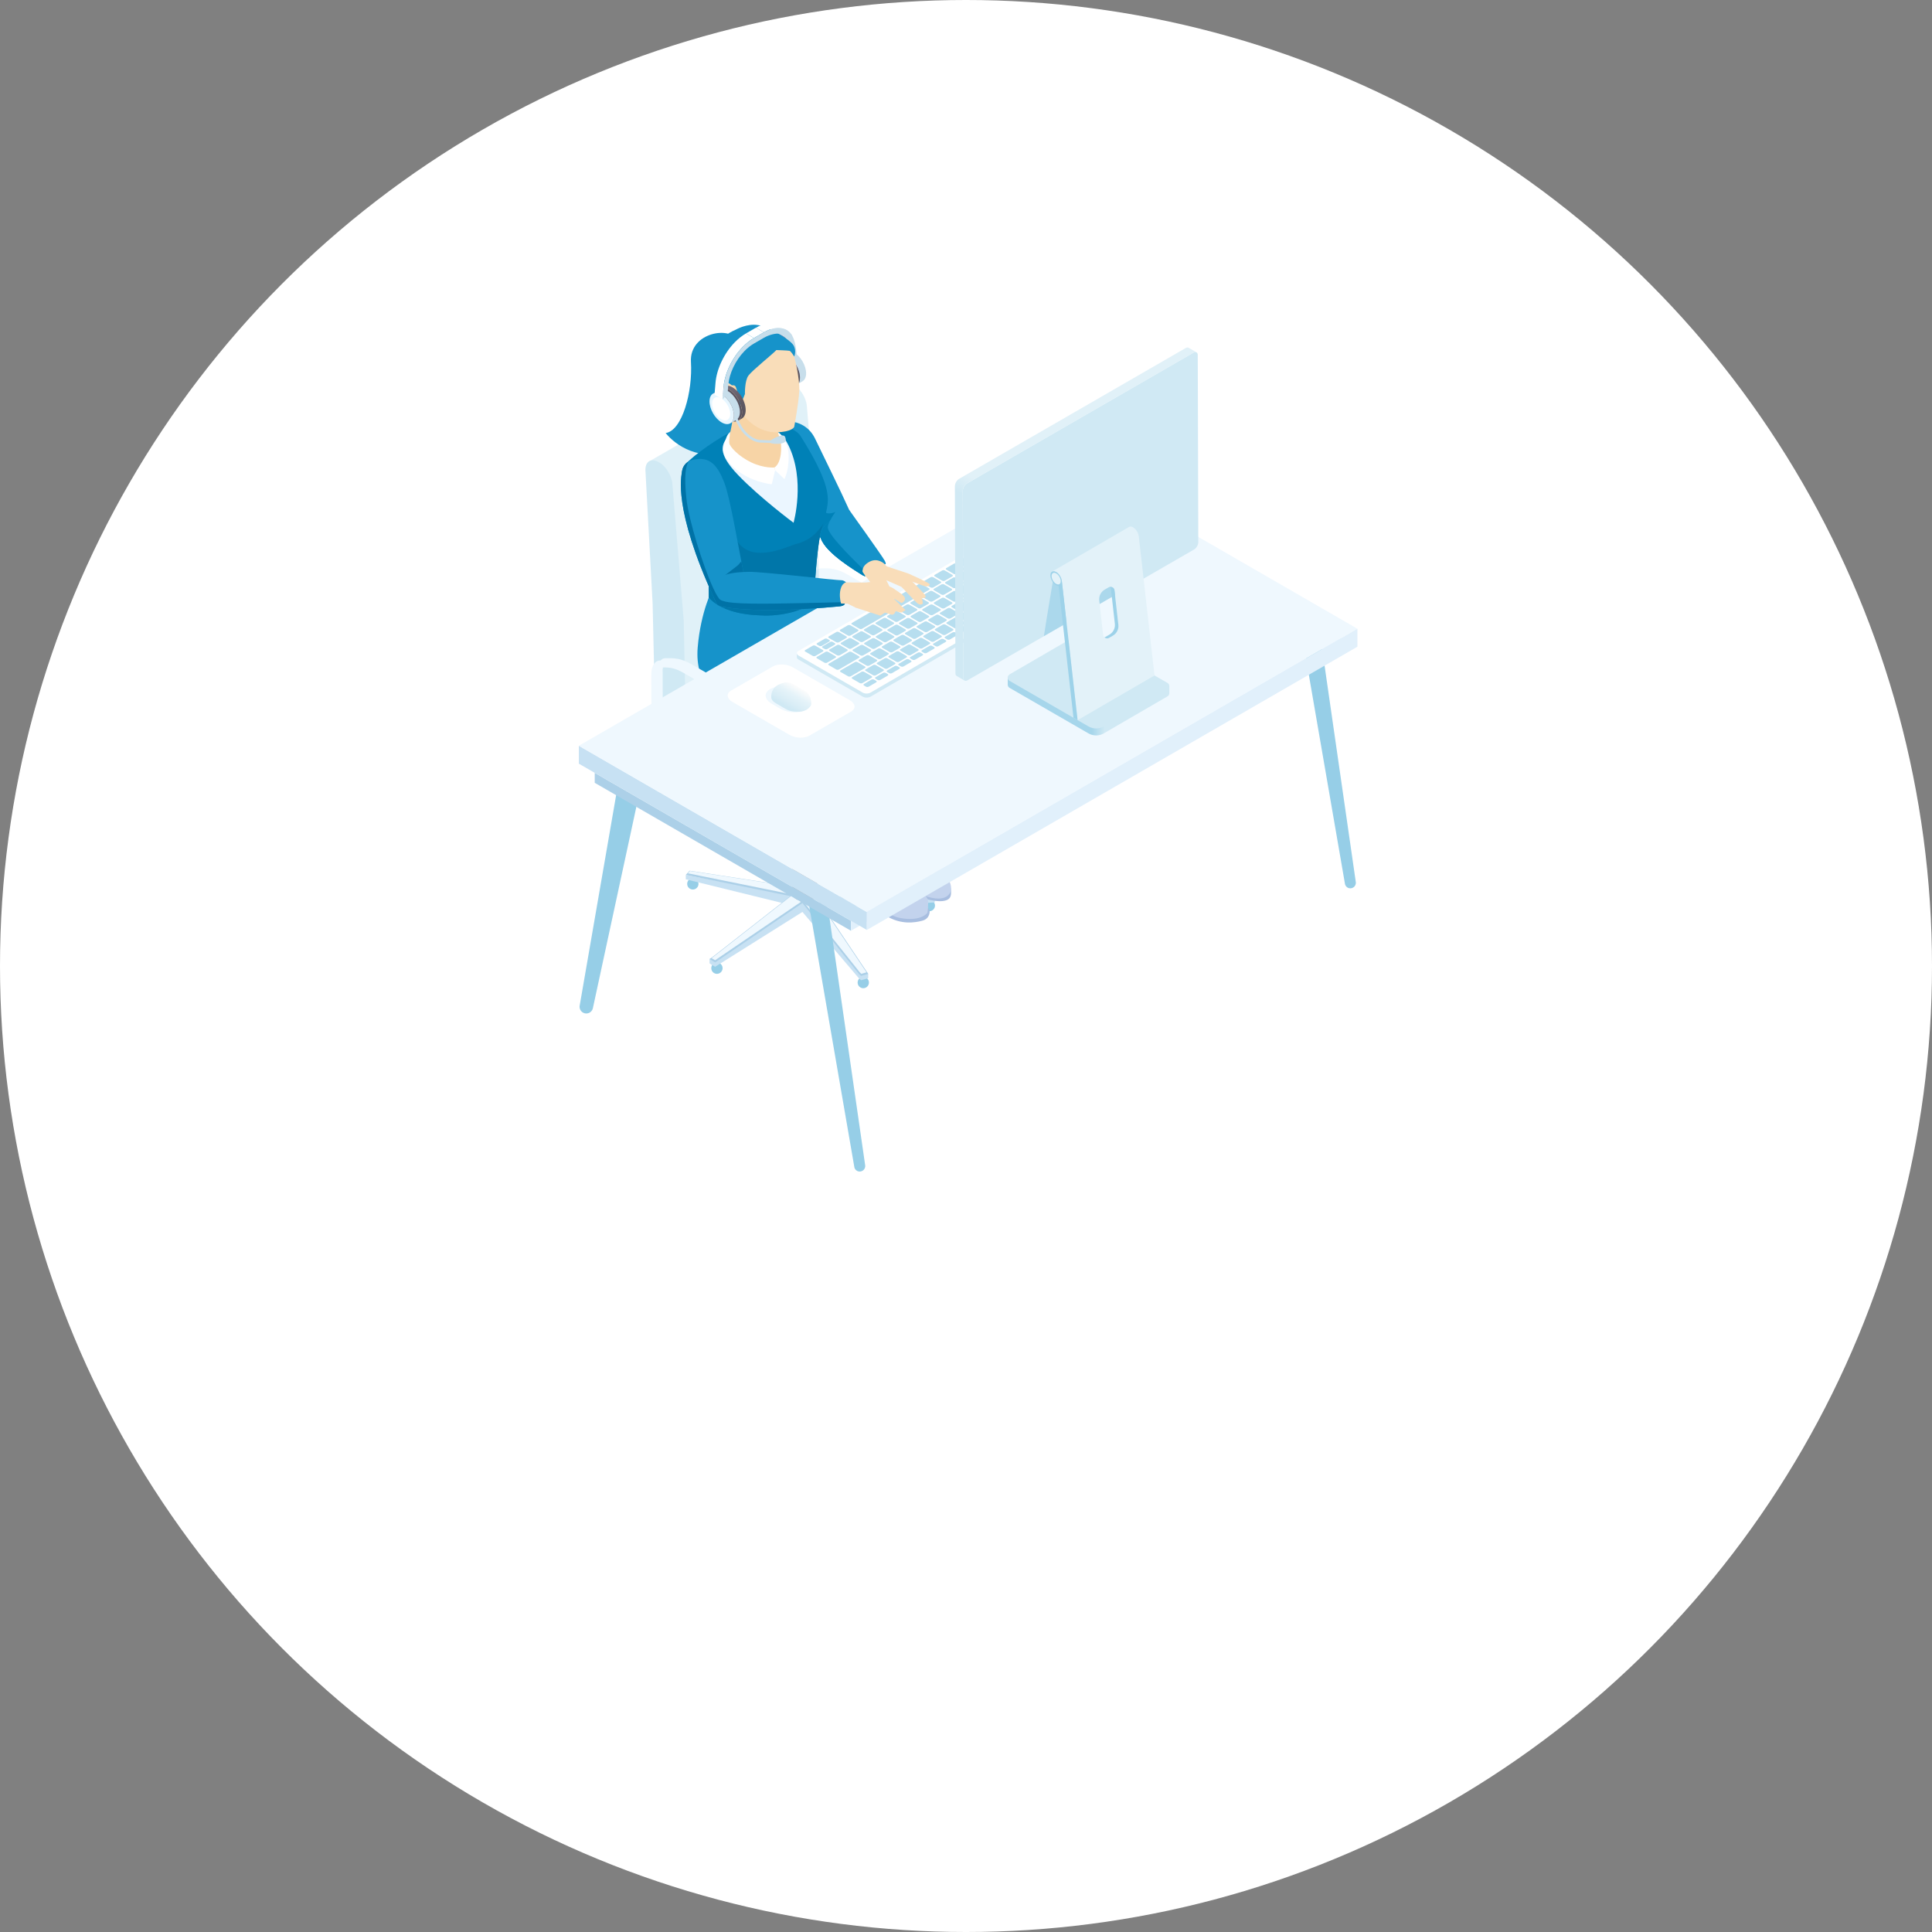 <?xml version="1.0" encoding="UTF-8"?><svg xmlns="http://www.w3.org/2000/svg" xmlns:xlink="http://www.w3.org/1999/xlink" viewBox="0 0 461 461"><rect x="0" y="0" width="461" height="461" fill="#808080" stroke="none"/><defs><style>.cls-1{fill:url(#_名称未設定グラデーション_66);}.cls-1,.cls-2,.cls-3,.cls-4,.cls-5,.cls-6,.cls-7,.cls-8,.cls-9,.cls-10,.cls-11,.cls-12,.cls-13,.cls-14,.cls-15,.cls-16,.cls-17,.cls-18,.cls-19,.cls-20,.cls-21,.cls-22,.cls-23,.cls-24,.cls-25,.cls-26,.cls-27,.cls-28,.cls-29,.cls-30,.cls-31,.cls-32,.cls-33,.cls-34,.cls-35,.cls-36,.cls-37,.cls-38,.cls-39,.cls-40,.cls-41,.cls-42,.cls-43,.cls-44{stroke-width:0px;}.cls-2{fill:url(#_名称未設定グラデーション_77);}.cls-3{fill:url(#_名称未設定グラデーション_53);}.cls-4{fill:url(#linear-gradient);}.cls-5{fill:url(#linear-gradient-4);}.cls-6{fill:url(#linear-gradient-2);}.cls-7{fill:url(#linear-gradient-3);}.cls-8{fill:url(#linear-gradient-7);}.cls-9{fill:url(#linear-gradient-5);}.cls-10{fill:url(#linear-gradient-6);}.cls-45{isolation:isolate;}.cls-46{mix-blend-mode:multiply;opacity:.2;}.cls-11{fill:#f9ddb9;}.cls-12{fill:#f7d4a6;}.cls-13{fill:#838487;}.cls-14{fill:#5b545f;}.cls-15{fill:#464646;}.cls-16{fill:#363747;}.cls-17{fill:#1693ca;}.cls-18{fill:#c3d3ed;}.cls-19{fill:#d0e9f4;}.cls-20{fill:#e1f0fb;}.cls-21{fill:#c7deeb;}.cls-22{fill:#c7e1f3;}.cls-23{fill:#bfc0e3;}.cls-24{fill:#acd0e8;}.cls-25{fill:#abd8ec;}.cls-26{fill:#aaa;}.cls-27{fill:#a8bee0;}.cls-28{fill:#b7deef;}.cls-29{fill:#9dd2e9;}.cls-30{fill:#65b8dc;}.cls-31{fill:#323142;}.cls-32{fill:#96cee7;}.cls-33{fill:#979da7;}.cls-34{fill:#929296;}.cls-35{fill:#a0a1a5;}.cls-36{fill:#919bbd;}.cls-37{fill:#fff;}.cls-38{fill:#e3f2f9;}.cls-39{fill:#e6f6ff;}.cls-40{fill:#eff8fe;}.cls-41{fill:#ebf6ff;}.cls-42{fill:#0076a9;}.cls-43{fill:#0081b7;}.cls-44{fill:#0072a6;}</style><linearGradient id="linear-gradient" x1="-55.18" y1="192.03" x2="-73.85" y2="159.69" gradientTransform="translate(261.14)" gradientUnits="userSpaceOnUse"><stop offset=".1" stop-color="#94502a"/><stop offset=".21" stop-color="#b26a43"/><stop offset=".9" stop-color="#b26a43"/></linearGradient><linearGradient id="linear-gradient-2" x1="-83.97" y1="189.21" x2="-80.46" y2="183.13" gradientTransform="translate(261.14)" gradientUnits="userSpaceOnUse"><stop offset=".5" stop-color="#94502a"/><stop offset=".71" stop-color="#96522c"/><stop offset=".82" stop-color="#9c5934"/><stop offset=".9" stop-color="#a6633f"/></linearGradient><linearGradient id="linear-gradient-3" x1="185.95" y1="84.29" x2="189.45" y2="84.29" gradientUnits="userSpaceOnUse"><stop offset=".14" stop-color="#aabbd6"/><stop offset=".2" stop-color="#aebdd8"/><stop offset=".71" stop-color="#cbcde8"/><stop offset="1" stop-color="#d7d3ee"/></linearGradient><linearGradient id="linear-gradient-4" x1="-10013.68" y1="103.52" x2="-10009.58" y2="96.41" gradientTransform="translate(-9823.62 -11.72) rotate(-180) scale(1 -1)" xlink:href="#linear-gradient-3"/><linearGradient id="linear-gradient-5" x1="185.72" y1="88.32" x2="190.04" y2="88.32" xlink:href="#linear-gradient-3"/><linearGradient id="linear-gradient-6" x1="-10051.75" y1="83.56" x2="-10047.31" y2="75.89" gradientTransform="translate(-9861.12 8.22) rotate(-180) scale(1 -1)" gradientUnits="userSpaceOnUse"><stop offset=".17" stop-color="#5a545e"/><stop offset=".45" stop-color="#615a65"/><stop offset=".79" stop-color="#706875"/></linearGradient><linearGradient id="_名称未設定グラデーション_77" x1="3878.32" y1="169.12" x2="3881.34" y2="163.9" gradientTransform="translate(-3690.91)" gradientUnits="userSpaceOnUse"><stop offset=".1" stop-color="#d0e9f4"/><stop offset=".3" stop-color="#d9edf6"/><stop offset=".65" stop-color="#e5f3f9"/><stop offset="1" stop-color="#fcfcfc"/></linearGradient><linearGradient id="linear-gradient-7" x1="-10019.33" y1="99.49" x2="-10014.9" y2="91.82" gradientTransform="translate(-9841.66) rotate(-180) scale(1 -1)" xlink:href="#linear-gradient-6"/><linearGradient id="_名称未設定グラデーション_53" x1="222.94" y1="158.23" x2="270.7" y2="75.52" gradientUnits="userSpaceOnUse"><stop offset=".4" stop-color="#d0e9f4"/><stop offset=".45" stop-color="#e1f1f8"/></linearGradient><linearGradient id="_名称未設定グラデーション_66" x1="240.45" y1="164.38" x2="279.02" y2="164.38" gradientUnits="userSpaceOnUse"><stop offset=".52" stop-color="#a6d6eb"/><stop offset=".6" stop-color="#d0e9f4"/></linearGradient></defs><g class="cls-45"><g id="_レイヤー_2"><g id="_レイヤー_3"><circle class="cls-37" cx="230.5" cy="230.5" r="230.5"/><path class="cls-32" d="m166.67,210.9c0,.74-.6,1.35-1.35,1.35s-1.35-.6-1.35-1.35.6-1.35,1.35-1.35,1.35.6,1.35,1.35Z"/><path class="cls-32" d="m172.42,231.02c0,.74-.6,1.35-1.35,1.35s-1.35-.6-1.35-1.35.6-1.35,1.35-1.35,1.35.6,1.35,1.35Z"/><path class="cls-32" d="m207.34,234.45c0,.74-.6,1.35-1.35,1.35s-1.35-.6-1.35-1.35.6-1.35,1.35-1.35,1.35.6,1.35,1.35Z"/><path class="cls-32" d="m223.1,216.08c0,.74-.6,1.35-1.35,1.35s-1.35-.6-1.35-1.35.6-1.35,1.35-1.35,1.35.6,1.35,1.35Z"/><path class="cls-32" d="m198.28,201.8c0,.74-.6,1.35-1.35,1.35s-1.35-.6-1.35-1.35.6-1.35,1.35-1.35,1.35.6,1.35,1.35Z"/><path class="cls-22" d="m170.65,230.69l-.75-.43-.59-.38v-1.04l19.28-12.9-24.95-6.13v-1.04l26.79,5.09,7.3-15.08v1.04l-.06.52-3.22,13.88,28.6.08v1.04l-27.95,1.2,12.07,15.83v1.04l-1.71.49-.49-.44-13.5-15.86-20.82,13.08Z"/><path class="cls-24" d="m170.65,229.64l-.75-.43-.59-.38.58-.38,18.7-14.63-24.95-5.06.9-1,25.89,3.97,5.41-13.14,1.89.18-.06.52-3.22,12.81,28.29,1.08.31,1.12-27.95.12,12.07,17.96-1.71.49-.49-.44-13.5-16.94-20.82,14.16Z"/><polygon class="cls-40" points="205.15 232.01 191.53 214.92 170.64 229.12 170.03 228.77 169.79 228.62 170.03 228.46 189.2 213.46 164.13 208.38 164.64 207.82 190.59 211.8 196 198.65 197.44 198.79 197.41 199.05 194.12 212.14 222.54 213.22 222.71 213.83 194.61 213.95 206.76 232.01 205.53 232.36 205.15 232.01"/><path class="cls-33" d="m195.05,213.28v-11.71s-5.99,0-5.99,0v11.7c0,.44.3.89.88,1.23,1.17.68,3.07.68,4.24,0,.59-.34.88-.78.87-1.23Z"/><path class="cls-26" d="m194.18,202.8c-1.17.67-3.06.67-4.24,0-1.17-.68-1.18-1.77-.01-2.45,1.17-.67,3.06-.67,4.24,0,1.17.68,1.18,1.77.01,2.45Z"/><path class="cls-33" d="m194.23,201.32v-16.03s-4.36,0-4.36,0v16.03c0,.32.22.64.64.89.85.49,2.24.5,3.08,0,.43-.25.64-.57.63-.89Z"/><path class="cls-15" d="m193.6,186.18c-.85.49-2.23.49-3.08,0-.85-.49-.86-1.29,0-1.78.85-.49,2.23-.49,3.08,0,.85.49.86,1.29,0,1.78Z"/><path class="cls-40" d="m218.57,169.3c-.81,0-1.59-.21-2.32-.62l-16.12-9.31c-1.36-.79-5.67-6.62-6-11.74-.13-2.06-.12-4.47-.12-6.41,0-.95,0-1.77,0-2.37-.02-.99.18-1.83.58-2.43.35-.52.76-.79,1.23-.8h.19c1.89-.04,3.55-.07,6.3,1.52l22.09,12.75c2.16,1.24,3.87,4.1,3.98,6.64.05,1.08.05,2.17,0,3.31-.05,1.4-3.15,6.58-6.85,8.62-1.01.56-2,.83-2.94.83Zm-23.3-30.48c.01.61.01,1.44,0,2.4,0,1.92-.01,4.31.11,6.32.31,4.76,4.43,10.19,5.38,10.73l16.12,9.31c1.17.68,2.52.6,4.02-.22,3.4-1.87,6.17-6.71,6.2-7.56.04-1.11.04-2.16,0-3.21-.09-2.07-1.59-4.59-3.35-5.6l-22.09-12.75c-2.44-1.41-3.77-1.39-5.64-1.35h-.2s-.08.07-.2.24c-.25.38-.38.97-.36,1.69Z"/><path class="cls-40" d="m217.3,170.22c-.85,0-1.66-.22-2.41-.65l-16.12-9.31c-1.38-.8-5.76-6.71-6.1-11.89-.13-2.07-.12-4.48-.12-6.42,0-.94,0-1.77,0-2.36-.02-1.03.19-1.9.61-2.54.47-.71,1.01-.87,1.38-.88,2.12-.04,3.79-.07,6.59,1.55l22.09,12.75c2.21,1.27,3.96,4.19,4.07,6.79.06,1.41.04,2.59,0,3.33-.06,1.42-3.19,6.71-6.95,8.78-1.04.57-2.06.86-3.03.86Zm-23.11-30.68c.01.61,0,1.45,0,2.41,0,1.91-.01,4.3.11,6.31.3,4.7,4.36,10.04,5.28,10.58l16.12,9.31c1.1.63,2.31.58,3.71-.16,3.31-1.75,6.15-6.59,6.22-7.47.02-.66.05-1.8,0-3.19-.09-2.02-1.55-4.46-3.25-5.44l-22.09-12.75c-2.4-1.39-3.73-1.36-5.55-1.33-.09-.02-.14.02-.23.15-.23.35-.35.91-.33,1.59Z"/><g class="cls-46"><path class="cls-30" d="m195.77,154.79l-.55-25.48-2.69-32.41c-.17-2.1-1.72-4.45-3.46-5.26l-.11-.05c-.93-.43-1.73-.34-2.25.17l-31.99,18.44,5.15,69.03,32.09-18.53,3.82-5.9Z"/><path class="cls-17" d="m163.13,147.84l-2.69-32.41c-.17-2.1-1.72-4.45-3.46-5.26l-.11-.05c-1.71-.8-2.97.18-2.86,2.21l1.71,31.69.76,33.24,3.39,1.97,3.82-5.9-.55-25.48Z"/></g><path class="cls-4" d="m227.45,178.43l-.07-2.79c-.04-1.47-1.07-3.22-2.33-3.94l-29.28-16.9-32.09,18.53,31.03,25.2,32.08-18.52c.43-.25.69-.8.67-1.57Z"/><path class="cls-6" d="m163.68,173.32l-3.82,5.9,33.17,19.15c1.32.76,2.37.12,2.33-1.41l-.07-2.79c-.04-1.47-1.07-3.22-2.33-3.94l-29.28-16.9Z"/><g class="cls-45"><path class="cls-7" d="m188.02,84.91l1.43-.83c-.81-.47-1.54-.51-2.07-.2l-1.43.83c.53-.31,1.26-.26,2.07.2Z"/></g><path class="cls-21" d="m188.02,84.91l1.43-.83c1.61.93,2.91,3.18,2.9,5.02,0,.92-.33,1.56-.85,1.87l-1.43.83c.52-.3.85-.95.85-1.87,0-1.85-1.29-4.1-2.9-5.02Z"/><path class="cls-5" d="m188.02,84.91c1.61.93,2.91,3.18,2.9,5.02,0,1.85-1.31,2.59-2.92,1.66-1.61-.93-2.91-3.18-2.9-5.02,0-1.85,1.31-2.59,2.92-1.66Z"/><path class="cls-9" d="m187.89,85.84c-1.19-.69-2.16-.14-2.16,1.23,0,1.37.96,3.04,2.15,3.73s2.16.14,2.16-1.23c0-1.37-.96-3.04-2.15-3.73Z"/><path class="cls-36" d="m188.5,82.52l-1.9-1.1s.37,1.23.5,3.28c.3.11,1.23.57,1.9,1.11-.13-2.06-.48-3.24-.5-3.28Z"/><path class="cls-36" d="m186.89,80.14l-1.9-1.1c.78.45,1.35,1.26,1.61,2.38l1.9,1.1c-.26-1.12-.83-1.92-1.61-2.38Z"/><path class="cls-21" d="m184.14,78.49c1-.29,1.96-.31,2.78-.07,1.35.4,2.3,1.52,2.68,3.15.05.16.36,1.24.5,3.08,0,.07.06.06.03.13-.54.22-1.14,1.01-1.14,1.01-.13-2.04-.48-3.22-.49-3.26-.51-2.21-2.23-3.18-4.37-2.68,0-.45,0-.9.01-1.36Z"/><path class="cls-14" d="m186.88,85.23c-1.74-1-3.15-.2-3.15,1.8,0,1.99,1.4,4.42,3.13,5.43s3.15.2,3.15-1.8c0-1.99-1.4-4.42-3.13-5.43Z"/><path class="cls-10" d="m185.51,84.51c.57-.33,1.36-.29,2.24.22,1.74,1,3.14,3.43,3.13,5.43,0,.99-.35,1.69-.92,2.02l-.86.5c.56-.33.91-1.02.92-2.02,0-1.99-1.4-4.42-3.13-5.43-.87-.5-1.66-.55-2.24-.22l.86-.5Z"/><path class="cls-27" d="m220.25,204.85c1.24,1.64,6.15,5.1,6.54,6.8.39,1.7-.07,2.42-.07,2.42,0,0-.51,1.64-4.9.65-4.39-.98-6.81-3.07-10.93-6.05-4.12-2.98-5.69-4.55-5.69-4.55l4.51-2.55,10.53,3.27Z"/><path class="cls-18" d="m217.77,193.6c.07,3.93,0,6.41,0,6.41,0,0,7.85,8.51,8.57,9.81,0,0,1.11,1.96.33,3.27-.79,1.31-2.57,1.71-5.2.92-2.63-.8-9.33-5.7-9.33-5.7l-5.8-4.82v-3.81l2.36-3.8,4.31-6.86,4.76,4.57Z"/><path class="cls-27" d="m202.91,204.13c-.39.13-1.64,1.24-1.77,2.42-.13,1.18-.46,3.4.39,4.12.85.72,3.93,2.49,3.93,2.49,0,0,3.4,3.99,6.54,5.69,3.14,1.7,6.08,1.37,8.05.85s1.77-2.36,1.77-2.36l-2.16-3.66-16.75-9.55Z"/><path class="cls-18" d="m211.42,201.58c.07.65,2.28,4.56,2.28,4.56,0,0,7.4,7.35,7.67,8.46.26,1.11-.07,3.21-.07,3.21,0,0-1.5,2.16-6.48,1.24-4.97-.92-7.52-7.07-9.36-8.11-1.83-1.05-3.93-4.45-3.93-4.45l.85-4.9h9.03Z"/><path class="cls-17" d="m194.28,138.44c1.5,2.22,8.11,7.13,9.55,8.11,1.44.98,17.73,11.84,19.5,14.92,1.77,3.08.59,8.11.2,10.14-.39,2.03-10.73,2.49-13.48.39-2.75-2.09-19.43-12.05-22.83-16.1-3.4-4.05-2.09-15.04-2.09-15.04l9.16-2.42Z"/><path class="cls-16" d="m219.6,161.67c2.36,2.94,5.24-.6,4.48,6.8-.75,7.4-4.02,32.52-4.02,32.52,0,0-6.02,1.37-8.7-.07-2.68-1.44-2.68-3.6-2.68-3.6,0,0,.46-25.39,1.31-28.46s9.62-7.2,9.62-7.2Z"/><path class="cls-17" d="m188.85,144.6c1.11,2.09,2.36,8.24,2.88,9.75s19.69,11.58,20.67,13.22c.98,1.64,1.7,6.22,1.05,8.57-.65,2.36-10.01,2.68-13.74.65-3.73-2.03-14-4.25-21.39-6.41-7.39-2.16-12.56-7.2-11.84-15.9.72-8.7,3.6-14.07,3.6-14.07l18.78,4.19Z"/><path class="cls-16" d="m213.7,174.04c-.45,7-1.1,27.15-1.36,29.83-.26,2.68-8.96,3.21-9.81.39-.85-2.81-3.53-15.57-3.53-23.23s1.83-10.34,1.83-10.34l12.88,3.34Z"/><path class="cls-17" d="m176.27,81.58c-1.72-4.07-11.84-2.3-11.4,4.79.43,7.09-2.06,16.39-6.04,16.96,2.4,2.97,8.05,6.85,15.96,4.36,7.91-2.49,1.49-26.12,1.49-26.12Z"/><path class="cls-17" d="m200.74,130.49c-1.32.63-2.7.72-3.42-.08-.35-.38-.84-1.05-1.45-1.95-2.2-3.26-5.84-9.47-8.72-15.04-2.84-5.49-4.97-10.37-4.31-11.24,1.51-1.99,8.87-3.3,11.65,2.49,2.24,4.67,5.97,12.17,8.14,17.01,0,0,0,0,0,.01.52,1.16.94,2.16,1.24,2.94.94,2.47-1.03,4.86-3.14,5.87Z"/><path class="cls-43" d="m206.48,137.47s-.17.14-1.1-.49c-.94-.64-8.31-4.93-9.5-8.51-2.2-3.26-5.84-9.47-8.72-15.04.03-6.96,1.36-11.98,3.58-7.52,4.68,9.38,5.72,15.55,6.21,16.27.48.7,2.27.05,2.38,0-.07.09-.79,1.1-1.29,2.12-.3.61-.53,1.22-.5,1.64.06.7,1.03,2.16,3.21,4.56,1.28,1.41,2.97,3.14,5.14,5.23-.14.47-.05.8-.05.8l.65.95Z"/><path class="cls-43" d="m181.39,146.82c4.91.39,12.69-1.38,12.86-4.45,1.02-18.05,2.3-16.37,2.76-19.51.46-3.14,2.42-5.49-5.99-18.83-.84-1.33-3.52-2.76-5.93-2.22-2.4.54-5.46-1.15-9.52.69-4.06,1.83-10,6.06-11.9,8.17s-.28,3.19-.28,5.74,3.27,12.1,4.58,15.44c1.31,3.34,1.16,10.7,1.16,10.7,0,0,2.77,4.02,12.26,4.29Z"/><path class="cls-42" d="m167.98,131.84c1.31,3.34,1.16,10.7,1.16,10.7,0,0,2.77,4.02,12.26,4.29,4.91.39,12.69-1.38,12.86-4.45.73-12.95,1.6-15.74,2.2-17.45-2.17,3.38-4.58,4.37-6.4,4.84-2.04.52-10.48,4.93-14.15-.65-3.66-5.58-6.86-7.43-6.86-7.43,0,0-1.79.22-4.27.76,1.05,3.51,2.45,7.48,3.2,9.39Z"/><path class="cls-41" d="m173.92,103.9c-1.77,2.11-2.9,4.13,2.23,9.48,5.13,5.35,13.2,11.36,13.2,11.36,0,0,2.91-10.16-1.24-18.54-2.46-4.96-5.04-3.04-6.71-2.91-1.67.13-7.49.61-7.49.61Z"/><path class="cls-12" d="m185.77,98.82c-.44,1.09-.26,3.84.05,4.89.31,1.05,1.35,3.38,1.05,5.26-.31,1.88-1.43,5.84-9.91,1.07-3.58-2.01-3.86-3.88-3.42-4.87.44-1,.69-1.67,1.11-4.03.17-.98.57-5.76-.13-7.85-.7-2.09.92-5.32.92-5.32l10.34,10.86Z"/><path class="cls-37" d="m184.96,112.2l2.22,2.12s1.29-2.4.94-6.52c-.21-2.51-2.39-4.79-2.42-4.64-.03.14.31,1.41.56,2.24s.37,5-1.49,6.17c.1.49.2.65.2.65Z"/><path class="cls-11" d="m176,90.94c.27,2.87,0,5.92,1.17,7.77,1.17,1.84,4.33,4.53,8.13,4.44s4.21-1.3,4.21-1.3c0,0,1.08-5.79,1.21-8.62.13-2.83-1.12-8.44-1.66-9.43-.54-.99-6.06-2.11-6.06-2.11,0,0-4.89,1.93-6.19,3.23s-.81,6.01-.81,6.01Z"/><path class="cls-17" d="m185.24,83.54c-.85.94-5.7,4.8-6.64,6.06s-.85,4.44-.85,4.44l-1.23,3.04s-.52-4.57-1.15-5.02c-.63-.45-1.93.36-1.93.36,0,0,1.48,4.18,1.46,5.3-.02,1.12,0,1.93,0,1.93,0,0-3.9-2.87-4.46-4.34-2.28-6.02-2.04-7.24-.81-11.01,1.24-3.77,5.96-5.65,5.96-5.65,0,0,2.65-1.53,5.3-1.08,2.65.45,7.61,3.46,8.43,4.8.82,1.35.19,2.71.19,2.71,0,0-.76-1.28-1.12-1.37-.36-.09-3.14-.18-3.14-.18Z"/><path class="cls-11" d="m175.91,96.55c-.34.23-1.75.45-2.42-.45-.67-.9-1.53-2.87-.72-4.17.81-1.3,1.75.02,2.38.5s1.43,3.68.76,4.13Z"/><path class="cls-40" d="m181.42,190.75c-.81,0-1.59-.21-2.32-.63l-16.12-9.31c-1.36-.79-5.67-6.62-6-11.74-.13-2.06-.12-4.47-.12-6.41,0-.94,0-1.77,0-2.37-.02-.99.18-1.83.58-2.43.43-.65.91-.79,1.23-.8h.18c1.91-.04,3.56-.07,6.3,1.52l22.09,12.75c2.12,1.23,3.87,4.14,3.98,6.64.06,1.4.03,2.57,0,3.31-.05,1.4-3.15,6.58-6.86,8.62-1.01.56-2,.83-2.94.83Zm-23.3-30.48c.01.61.01,1.44,0,2.4,0,1.92-.01,4.31.11,6.32.31,4.76,4.43,10.19,5.38,10.73l16.12,9.31c1.17.68,2.52.6,4.01-.22,3.39-1.87,6.17-6.71,6.2-7.56.03-.72.05-1.86,0-3.21-.09-2.07-1.59-4.58-3.35-5.6l-22.09-12.75c-2.44-1.41-3.8-1.38-5.65-1.35h-.19s-.08.07-.19.24c-.25.38-.39.98-.37,1.7Z"/><path class="cls-40" d="m180.16,191.67c-.85,0-1.66-.22-2.41-.65l-16.12-9.31c-1.38-.8-5.76-6.71-6.1-11.9-.13-2.07-.12-4.49-.12-6.43,0-.94,0-1.76,0-2.35-.03-1.02.18-1.9.61-2.54.48-.72,1.02-.87,1.38-.88,2.13-.04,3.8-.07,6.59,1.55l22.08,12.75c2.21,1.28,3.96,4.2,4.07,6.79.05,1.1.05,2.22,0,3.33-.05,1.42-3.19,6.7-6.94,8.77-1.04.57-2.06.86-3.04.86Zm-22.58-32.42c-.07,0-.12.05-.2.16-.23.35-.35.91-.33,1.58.01.61,0,1.45,0,2.4,0,1.92-.02,4.3.11,6.32.3,4.7,4.36,10.05,5.28,10.58l16.12,9.31c1.1.63,2.31.58,3.72-.16,3.31-1.75,6.15-6.58,6.22-7.47.04-1.06.04-2.14,0-3.19-.09-2.02-1.55-4.46-3.25-5.44l-22.09-12.75c-2.4-1.39-3.73-1.36-5.54-1.33-.01,0-.03,0-.04,0Z"/><path class="cls-32" d="m141.47,240.56l10.68-49.46-4.92-2.59-8.91,51.44c-.12.66.2,1.33.78,1.67.94.54,2.14.01,2.37-1.05Z"/><path class="cls-32" d="m203.85,278.45l-11.04-63.88,4.93,3.17,8.7,60.3c.16,1.09-1.01,1.88-1.96,1.33-.34-.2-.57-.53-.64-.92Z"/><polygon class="cls-24" points="203.05 222.09 141.91 186.79 141.91 184.41 203.05 219.71 203.05 222.09"/><polygon class="cls-20" points="320.12 154.5 203.05 222.09 203.05 219.71 320.12 152.12 320.12 154.5"/><polygon class="cls-22" points="206.84 221.9 138.12 182.22 138.12 177.95 206.84 217.62 206.84 221.9"/><path class="cls-31" d="m258.53,172.97l10.68-49.46-4.92-2.59-8.91,51.44c-.12.66.2,1.33.78,1.67.94.54,2.14.01,2.37-1.05Z"/><path class="cls-32" d="m320.92,210.87l-11.04-63.88,4.93,3.17,8.7,60.3c.16,1.09-1.01,1.88-1.96,1.33-.34-.2-.57-.53-.64-.92Z"/><polygon class="cls-40" points="206.84 217.62 138.12 177.95 255.19 110.36 323.9 150.03 206.84 217.62"/><polygon class="cls-20" points="206.84 217.62 206.84 221.9 323.9 154.31 323.9 150.03 206.84 217.62"/><path class="cls-19" d="m246.9,141.94l-14.94-8.63c-.51-.29-1.33-.29-1.84,0l-37.94,22.02-2.04.5v1c0,.19.13.39.38.54l15.35,8.87c.51.29,1.33.29,1.84,0l39.61-22.99c.24-.14.37-.33.37-.51v-.98s-.79.19-.79.19Z"/><path class="cls-37" d="m247.31,141.21l-15.35-8.87c-.51-.29-1.33-.29-1.84,0l-39.61,22.99c-.51.29-.5.77,0,1.07l15.35,8.87c.51.29,1.33.29,1.84,0l39.61-22.99c.51-.29.5-.77,0-1.07Z"/><path class="cls-28" d="m239.8,140.79l1.78,1.03c.18.1.47.1.64,0l1.77-1.03c.18-.1.18-.27,0-.37l-1.78-1.03c-.18-.1-.47-.1-.64,0l-1.77,1.03c-.18.1-.18.27,0,.37Z"/><path class="cls-28" d="m237.03,142.4l1.78,1.03c.18.1.47.1.64,0l1.77-1.03c.18-.1.18-.27,0-.37l-1.78-1.03c-.18-.1-.47-.1-.64,0l-1.77,1.03c-.18.1-.18.27,0,.37Z"/><path class="cls-28" d="m234.26,144.01l1.78,1.03c.18.1.47.1.64,0l1.77-1.03c.18-.1.18-.27,0-.37l-1.78-1.03c-.18-.1-.47-.1-.64,0l-1.77,1.03c-.18.1-.18.27,0,.37Z"/><path class="cls-28" d="m231.49,145.62l1.78,1.03c.18.1.47.1.64,0l1.77-1.03c.18-.1.18-.27,0-.37l-1.78-1.03c-.18-.1-.47-.1-.64,0l-1.77,1.03c-.18.1-.18.27,0,.37Z"/><path class="cls-28" d="m228.72,147.23l1.78,1.03c.18.1.47.1.64,0l1.77-1.03c.18-.1.18-.27,0-.37l-1.78-1.03c-.18-.1-.47-.1-.64,0l-1.77,1.03c-.18.1-.18.27,0,.37Z"/><path class="cls-28" d="m225.95,148.84l1.78,1.03c.18.1.47.1.64,0l1.77-1.03c.18-.1.18-.27,0-.37l-1.78-1.03c-.18-.1-.47-.1-.64,0l-1.77,1.03c-.18.1-.18.27,0,.37Z"/><path class="cls-28" d="m223.18,150.44l1.78,1.03c.18.1.47.1.64,0l1.77-1.03c.18-.1.18-.27,0-.37l-1.78-1.03c-.18-.1-.47-.1-.64,0l-1.77,1.03c-.18.1-.18.27,0,.37Z"/><path class="cls-28" d="m220.42,152.05l1.78,1.03c.18.1.47.1.64,0l1.77-1.03c.18-.1.18-.27,0-.37l-1.78-1.03c-.18-.1-.47-.1-.64,0l-1.77,1.03c-.18.1-.18.27,0,.37Z"/><path class="cls-28" d="m217.65,153.66l1.78,1.03c.18.1.47.1.64,0l1.77-1.03c.18-.1.18-.27,0-.37l-1.78-1.03c-.18-.1-.47-.1-.64,0l-1.77,1.03c-.18.1-.18.27,0,.37Z"/><path class="cls-28" d="m214.88,155.27l1.78,1.03c.18.1.47.1.64,0l1.77-1.03c.18-.1.18-.27,0-.37l-1.78-1.03c-.18-.1-.47-.1-.64,0l-1.77,1.03c-.18.1-.18.27,0,.37Z"/><path class="cls-28" d="m212.11,156.88l1.78,1.03c.18.1.47.1.64,0l1.77-1.03c.18-.1.18-.27,0-.37l-1.78-1.03c-.18-.1-.47-.1-.64,0l-1.77,1.03c-.18.1-.18.27,0,.37Z"/><path class="cls-28" d="m229.91,143.31l1.78,1.03c.18.1.47.1.64,0l1.77-1.03c.18-.1.18-.27,0-.37l-1.78-1.03c-.18-.1-.47-.1-.64,0l-1.77,1.03c-.18.1-.18.27,0,.37Z"/><path class="cls-28" d="m227.14,144.92l1.78,1.03c.18.1.47.1.64,0l1.77-1.03c.18-.1.18-.27,0-.37l-1.78-1.03c-.18-.1-.47-.1-.64,0l-1.77,1.03c-.18.1-.18.27,0,.37Z"/><path class="cls-28" d="m224.37,146.53l1.78,1.03c.18.1.47.1.64,0l1.77-1.03c.18-.1.18-.27,0-.37l-1.78-1.03c-.18-.1-.47-.1-.64,0l-1.77,1.03c-.18.1-.18.27,0,.37Z"/><path class="cls-28" d="m221.6,148.14l1.78,1.03c.18.1.47.1.64,0l1.77-1.03c.18-.1.18-.27,0-.37l-1.78-1.03c-.18-.1-.47-.1-.64,0l-1.77,1.03c-.18.1-.18.27,0,.37Z"/><path class="cls-28" d="m218.83,149.74l1.78,1.03c.18.1.47.1.64,0l1.77-1.03c.18-.1.18-.27,0-.37l-1.78-1.03c-.18-.1-.47-.1-.64,0l-1.77,1.03c-.18.1-.18.27,0,.37Z"/><path class="cls-28" d="m216.06,151.35l1.78,1.03c.18.1.47.1.64,0l1.77-1.03c.18-.1.18-.27,0-.37l-1.78-1.03c-.18-.1-.47-.1-.64,0l-1.77,1.03c-.18.1-.18.27,0,.37Z"/><path class="cls-28" d="m213.29,152.96l1.78,1.03c.18.1.47.1.64,0l1.77-1.03c.18-.1.18-.27,0-.37l-1.78-1.03c-.18-.1-.47-.1-.64,0l-1.77,1.03c-.18.1-.18.27,0,.37Z"/><path class="cls-28" d="m210.53,154.57l1.78,1.03c.18.1.47.1.64,0l1.77-1.03c.18-.1.18-.27,0-.37l-1.78-1.03c-.18-.1-.47-.1-.64,0l-1.77,1.03c-.18.1-.18.27,0,.37Z"/><path class="cls-28" d="m207.76,156.18l1.78,1.03c.18.1.47.1.64,0l1.77-1.03c.18-.1.18-.27,0-.37l-1.78-1.03c-.18-.1-.47-.1-.64,0l-1.77,1.03c-.18.1-.18.27,0,.37Z"/><path class="cls-28" d="m204.99,157.79l1.78,1.03c.18.1.47.1.64,0l1.77-1.03c.18-.1.18-.27,0-.37l-1.78-1.03c-.18-.1-.47-.1-.64,0l-1.77,1.03c-.18.1-.18.27,0,.37Z"/><path class="cls-28" d="m209.34,158.49l1.78,1.03c.18.1.47.1.64,0l1.77-1.03c.18-.1.18-.27,0-.37l-1.78-1.03c-.18-.1-.47-.1-.65,0l-1.77,1.03c-.18.1-.18.27,0,.37Z"/><path class="cls-28" d="m206.57,160.1l1.78,1.03c.18.1.47.1.64,0l1.77-1.03c.18-.1.18-.27,0-.37l-1.78-1.03c-.18-.1-.47-.1-.65,0l-1.77,1.03c-.18.1-.18.27,0,.37Z"/><path class="cls-28" d="m228.57,134.31l1.78,1.03c.18.1.47.1.64,0l1.77-1.03c.18-.1.18-.27,0-.37l-1.78-1.03c-.18-.1-.47-.1-.64,0l-1.77,1.03c-.18.1-.18.27,0,.37Z"/><path class="cls-28" d="m225.81,135.92l1.78,1.03c.18.1.47.1.64,0l1.77-1.03c.18-.1.18-.27,0-.37l-1.78-1.03c-.18-.1-.47-.1-.64,0l-1.77,1.03c-.18.1-.18.27,0,.37Z"/><path class="cls-28" d="m223.04,137.53l1.78,1.03c.18.1.47.1.64,0l1.77-1.03c.18-.1.18-.27,0-.37l-1.78-1.03c-.18-.1-.47-.1-.64,0l-1.77,1.03c-.18.1-.18.27,0,.37Z"/><path class="cls-28" d="m220.27,139.14l1.78,1.03c.18.1.47.1.64,0l1.77-1.03c.18-.1.18-.27,0-.37l-1.78-1.03c-.18-.1-.47-.1-.64,0l-1.77,1.03c-.18.1-.18.27,0,.37Z"/><path class="cls-28" d="m232.68,141.7l1.78,1.03c.18.1.47.1.64,0l1.77-1.03c.18-.1.18-.27,0-.37l-1.78-1.03c-.18-.1-.47-.1-.64,0l-1.77,1.03c-.18.1-.18.27,0,.37Z"/><path class="cls-28" d="m203.37,161.96l1.78,1.03c.18.1.47.1.64,0l2.19-1.28c.18-.1.18-.27,0-.37l-1.78-1.03c-.18-.1-.47-.1-.65,0l-2.19,1.27c-.18.1-.18.27,0,.37Z"/><path class="cls-28" d="m203.29,149l1.78,1.03c.18.1.47.1.64,0l15.97-9.28c.18-.1.18-.27,0-.37l-1.78-1.03c-.18-.1-.47-.1-.64,0l-15.97,9.28c-.18.1-.18.27,0,.37Z"/><path class="cls-28" d="m239.39,144.26l.48.28c.18.1.47.1.64,0l1.77-1.03c.18-.1.18-.27,0-.37l-.48-.28c-.18-.1-.47-.1-.64,0l-1.77,1.03c-.18.1-.18.27,0,.37Z"/><path class="cls-28" d="m236.62,145.86l.48.28c.18.1.47.1.64,0l1.77-1.03c.18-.1.18-.27,0-.37l-.48-.28c-.18-.1-.47-.1-.64,0l-1.77,1.03c-.18.1-.18.27,0,.37Z"/><path class="cls-28" d="m233.85,147.47l.48.28c.18.1.47.1.64,0l1.77-1.03c.18-.1.18-.27,0-.37l-.48-.28c-.18-.1-.47-.1-.65,0l-1.77,1.03c-.18.1-.18.27,0,.37Z"/><path class="cls-28" d="m231.08,149.08l.48.28c.18.1.47.1.64,0l1.77-1.03c.18-.1.18-.27,0-.37l-.48-.28c-.18-.1-.47-.1-.65,0l-1.77,1.03c-.18.1-.18.27,0,.37Z"/><path class="cls-28" d="m228.31,150.69l.48.28c.18.1.47.1.64,0l1.77-1.03c.18-.1.18-.27,0-.37l-.48-.28c-.18-.1-.47-.1-.65,0l-1.77,1.03c-.18.1-.18.27,0,.37Z"/><path class="cls-28" d="m225.54,152.3l.48.28c.18.1.47.1.64,0l1.77-1.03c.18-.1.18-.27,0-.37l-.48-.28c-.18-.1-.47-.1-.65,0l-1.77,1.03c-.18.1-.18.27,0,.37Z"/><path class="cls-28" d="m222.77,153.91l.48.28c.18.1.47.1.64,0l1.77-1.03c.18-.1.18-.27,0-.37l-.48-.28c-.18-.1-.47-.1-.65,0l-1.77,1.03c-.18.1-.18.27,0,.37Z"/><path class="cls-28" d="m220,155.52l.48.28c.18.1.47.1.64,0l1.77-1.03c.18-.1.18-.27,0-.37l-.48-.28c-.18-.1-.47-.1-.64,0l-1.77,1.03c-.18.1-.18.27,0,.37Z"/><path class="cls-28" d="m217.24,157.13l.48.28c.18.1.47.1.64,0l1.77-1.03c.18-.1.18-.27,0-.37l-.48-.28c-.18-.1-.47-.1-.64,0l-1.77,1.03c-.18.1-.18.27,0,.37Z"/><path class="cls-28" d="m214.47,158.74l.48.28c.18.1.47.1.64,0l1.77-1.03c.18-.1.18-.27,0-.37l-.48-.28c-.18-.1-.47-.1-.64,0l-1.77,1.03c-.18.1-.18.27,0,.37Z"/><path class="cls-28" d="m211.7,160.35l.48.28c.18.1.47.1.64,0l1.77-1.03c.18-.1.18-.27,0-.37l-.48-.28c-.18-.1-.47-.1-.64,0l-1.77,1.03c-.18.1-.18.27,0,.37Z"/><path class="cls-28" d="m208.93,161.96l.48.28c.18.1.47.1.64,0l1.77-1.03c.18-.1.18-.27,0-.37l-.48-.28c-.18-.1-.47-.1-.64,0l-1.77,1.03c-.18.1-.18.27,0,.37Z"/><path class="cls-28" d="m206.16,163.57l.48.28c.18.1.47.1.65,0l1.77-1.03c.18-.1.18-.27,0-.37l-.48-.28c-.18-.1-.47-.1-.64,0l-1.77,1.03c-.18.1-.18.27,0,.37Z"/><path class="cls-28" d="m242.16,142.65l.48.28c.18.1.47.1.64,0l2.2-1.28c.18-.1.18-.27,0-.37l-.48-.28c-.18-.1-.47-.1-.64,0l-2.2,1.28c-.18.1-.18.27,0,.37Z"/><path class="cls-28" d="m235.43,140.08l1.78,1.03c.18.1.47.1.64,0l3.33-1.94c.18-.1.18-.27,0-.37l-1.78-1.03c-.18-.1-.47-.1-.64,0l-3.33,1.94c-.18.1-.18.27,0,.37Z"/><path class="cls-28" d="m231.24,139.26l1.78,1.03c.18.1.47.1.64,0l4.72-2.74c.18-.1.18-.27,0-.37l-1.78-1.03c-.18-.1-.47-.1-.64,0l-4.72,2.74c-.18.1-.18.27,0,.37Z"/><path class="cls-28" d="m228.41,137.63l1.78,1.03c.18.1.47.1.64,0l4.72-2.74c.18-.1.18-.27,0-.37l-1.78-1.03c-.18-.1-.47-.1-.64,0l-4.72,2.74c-.18.1-.18.27,0,.37Z"/><path class="cls-28" d="m200.57,160.34l1.78,1.03c.18.1.47.1.64,0l3.4-1.97c.18-.1.18-.27,0-.37l-1.78-1.03c-.18-.1-.47-.1-.64,0l-3.4,1.97c-.18.1-.18.27,0,.37Z"/><path class="cls-28" d="m197.76,158.72l1.78,1.03c.18.1.47.1.65,0l4.78-2.78c.18-.1.18-.27,0-.37l-1.78-1.03c-.18-.1-.47-.1-.64,0l-4.78,2.78c-.18.1-.18.27,0,.37Z"/><path class="cls-28" d="m196.29,154.58l.48.28c.18.1.47.1.64,0l1.77-1.03c.18-.1.18-.27,0-.37l-.48-.28c-.18-.1-.47-.1-.64,0l-1.77,1.03c-.18.1-.18.27,0,.37Z"/><path class="cls-28" d="m194.99,153.83l.48.28c.18.1.47.1.64,0l1.77-1.03c.18-.1.18-.27,0-.37l-.48-.28c-.18-.1-.47-.1-.64,0l-1.77,1.03c-.18.1-.18.27,0,.37Z"/><path class="cls-28" d="m206.32,153.74l1.78,1.03c.18.1.47.1.64,0l1.77-1.03c.18-.1.18-.27,0-.37l-1.78-1.03c-.18-.1-.47-.1-.64,0l-1.77,1.03c-.18.1-.18.27,0,.37Z"/><path class="cls-28" d="m203.55,155.35l1.78,1.03c.18.1.47.1.64,0l1.77-1.03c.18-.1.18-.27,0-.37l-1.78-1.03c-.18-.1-.47-.1-.64,0l-1.77,1.03c-.18.1-.18.27,0,.37Z"/><path class="cls-28" d="m203.49,152.11l1.78,1.03c.18.1.47.1.64,0l1.77-1.03c.18-.1.18-.27,0-.37l-1.78-1.03c-.18-.1-.47-.1-.64,0l-1.77,1.03c-.18.1-.18.27,0,.37Z"/><path class="cls-28" d="m200.72,153.72l1.78,1.03c.18.1.47.1.64,0l1.77-1.03c.18-.1.18-.27,0-.37l-1.78-1.03c-.18-.1-.47-.1-.64,0l-1.77,1.03c-.18.1-.18.27,0,.37Z"/><path class="cls-28" d="m197.95,155.33l1.78,1.03c.18.1.47.1.64,0l1.77-1.03c.18-.1.18-.27,0-.37l-1.78-1.03c-.18-.1-.47-.1-.64,0l-1.77,1.03c-.18.1-.18.27,0,.37Z"/><path class="cls-28" d="m194.94,157.09l1.78,1.03c.18.1.47.1.64,0l2.01-1.17c.18-.1.18-.27,0-.37l-1.78-1.03c-.18-.1-.47-.1-.64,0l-2.01,1.17c-.18.1-.18.27,0,.37Z"/><path class="cls-28" d="m211.85,150.53l1.78,1.03c.18.1.47.1.64,0l1.77-1.03c.18-.1.18-.27,0-.37l-1.78-1.03c-.18-.1-.47-.1-.64,0l-1.77,1.03c-.18.1-.18.27,0,.37Z"/><path class="cls-28" d="m209.09,152.14l1.78,1.03c.18.1.47.1.64,0l1.77-1.03c.18-.1.18-.27,0-.37l-1.78-1.03c-.18-.1-.47-.1-.64,0l-1.77,1.03c-.18.1-.18.27,0,.37Z"/><path class="cls-28" d="m209.03,148.9l1.78,1.03c.18.1.47.1.64,0l1.77-1.03c.18-.1.18-.27,0-.37l-1.78-1.03c-.18-.1-.47-.1-.64,0l-1.77,1.03c-.18.1-.18.27,0,.37Z"/><path class="cls-28" d="m206.26,150.5l1.78,1.03c.18.1.47.1.64,0l1.77-1.03c.18-.1.18-.27,0-.37l-1.78-1.03c-.18-.1-.47-.1-.64,0l-1.77,1.03c-.18.1-.18.27,0,.37Z"/><path class="cls-28" d="m217.39,147.31l1.78,1.03c.18.1.47.1.65,0l1.77-1.03c.18-.1.18-.27,0-.37l-1.78-1.03c-.18-.1-.47-.1-.64,0l-1.77,1.03c-.18.1-.18.27,0,.37Z"/><path class="cls-28" d="m214.62,148.92l1.78,1.03c.18.1.47.1.65,0l1.77-1.03c.18-.1.18-.27,0-.37l-1.78-1.03c-.18-.1-.47-.1-.64,0l-1.77,1.03c-.18.1-.18.27,0,.37Z"/><path class="cls-28" d="m214.57,145.68l1.78,1.03c.18.1.47.1.64,0l1.77-1.03c.18-.1.18-.27,0-.37l-1.78-1.03c-.18-.1-.47-.1-.64,0l-1.77,1.03c-.18.1-.18.27,0,.37Z"/><path class="cls-28" d="m211.8,147.29l1.78,1.03c.18.1.47.1.64,0l1.77-1.03c.18-.1.18-.27,0-.37l-1.78-1.03c-.18-.1-.47-.1-.64,0l-1.77,1.03c-.18.1-.18.27,0,.37Z"/><path class="cls-28" d="m222.93,144.09l1.78,1.03c.18.1.47.1.65,0l1.77-1.03c.18-.1.18-.27,0-.37l-1.78-1.03c-.18-.1-.47-.1-.64,0l-1.77,1.03c-.18.1-.18.27,0,.37Z"/><path class="cls-28" d="m220.16,145.7l1.78,1.03c.18.1.47.1.65,0l1.77-1.03c.18-.1.18-.27,0-.37l-1.78-1.03c-.18-.1-.47-.1-.64,0l-1.77,1.03c-.18.1-.18.27,0,.37Z"/><path class="cls-28" d="m220.1,142.46l1.78,1.03c.18.1.47.1.64,0l1.77-1.03c.18-.1.18-.27,0-.37l-1.78-1.03c-.18-.1-.47-.1-.64,0l-1.77,1.03c-.18.1-.18.27,0,.37Z"/><path class="cls-28" d="m217.34,144.07l1.78,1.03c.18.1.47.1.64,0l1.77-1.03c.18-.1.18-.27,0-.37l-1.78-1.03c-.18-.1-.47-.1-.64,0l-1.77,1.03c-.18.1-.18.27,0,.37Z"/><path class="cls-28" d="m228.47,140.87l1.78,1.03c.18.1.47.1.65,0l1.77-1.03c.18-.1.18-.27,0-.37l-1.78-1.03c-.18-.1-.47-.1-.64,0l-1.77,1.03c-.18.1-.18.27,0,.37Z"/><path class="cls-28" d="m225.7,142.48l1.78,1.03c.18.1.47.1.65,0l1.77-1.03c.18-.1.18-.27,0-.37l-1.78-1.03c-.18-.1-.47-.1-.64,0l-1.77,1.03c-.18.1-.18.27,0,.37Z"/><path class="cls-28" d="m225.64,139.24l1.78,1.03c.18.1.47.1.64,0l1.77-1.03c.18-.1.18-.27,0-.37l-1.78-1.03c-.18-.1-.47-.1-.64,0l-1.77,1.03c-.18.1-.18.27,0,.37Z"/><path class="cls-28" d="m222.87,140.85l1.78,1.03c.18.1.47.1.64,0l1.77-1.03c.18-.1.18-.27,0-.37l-1.78-1.03c-.18-.1-.47-.1-.64,0l-1.77,1.03c-.18.1-.18.27,0,.37Z"/><path class="cls-28" d="m200.52,150.61l1.78,1.03c.18.1.47.1.64,0l1.77-1.03c.18-.1.18-.27,0-.37l-1.78-1.03c-.18-.1-.47-.1-.64,0l-1.77,1.03c-.18.1-.18.27,0,.37Z"/><path class="cls-28" d="m197.76,152.22l1.78,1.03c.18.1.47.1.64,0l1.77-1.03c.18-.1.18-.27,0-.37l-1.78-1.03c-.18-.1-.47-.1-.64,0l-1.77,1.03c-.18.1-.18.27,0,.37Z"/><path class="cls-28" d="m192.15,155.48l1.78,1.03c.18.1.47.1.64,0l1.77-1.03c.18-.1.18-.27,0-.37l-1.78-1.03c-.18-.1-.47-.1-.64,0l-1.77,1.03c-.18.1-.18.27,0,.37Z"/><path class="cls-37" d="m193.11,175.55l9.98-5.76c1.21-.7,1.06-1.92-.34-2.72l-13.6-7.85c-1.4-.81-3.51-.89-4.72-.2l-9.98,5.76c-1.21.7-1.06,1.92.34,2.72l13.6,7.85c1.4.81,3.51.89,4.72.2Z"/><path class="cls-40" d="m192.25,169.38l.09-.05c1.54-.89,1.34-2.45-.43-3.48l-2.07-1.2c-1.77-1.02-4.48-1.14-6.02-.25l-.09.05c-1.54.89-1.34,2.45.43,3.48l2.07,1.2c1.77,1.02,4.48,1.14,6.02.25Z"/><g class="cls-45"><path class="cls-35" d="m192.1,164.9s.07.05.1.08c0,0-.01-.01-.02-.02l-.08-.06Z"/><path class="cls-34" d="m192.65,165.37l.12.15c-.04-.05-.09-.1-.12-.15Z"/><path class="cls-13" d="m193.22,166.19s0,0,0,.01h0Z"/><path class="cls-2" d="m193.44,166.72s-.01-.03-.01-.04l-.09-.24s-.03-.07-.05-.12c-.01-.03-.02-.05-.04-.08,0-.02-.01-.03-.02-.04,0,0,0,0,0,0-.01-.03-.03-.05-.04-.08,0,0,0-.02-.01-.03-.02-.03-.03-.07-.05-.09l-.06-.1s-.02-.03-.03-.04l-.05-.08s-.02-.03-.03-.04c-.04-.05-.07-.1-.11-.15-.09-.12-.12-.15-.22-.26l-.04-.04s-.07-.07-.11-.11l-.04-.04s-.04-.03-.05-.04c-.05-.04-.09-.08-.14-.11-.11-.09-.19-.14-.34-.23,0,0,0,0,0,0-.02-.01-.03-.02-.05-.03l-1.38-.8-.17-.1-.92-.53s-.07-.04-.1-.05c-.05-.03-.11-.06-.16-.08-.12-.05-.27-.12-.39-.16h-.05c-.07-.04-.13-.06-.2-.07h-.02s-.01,0-.02-.01c-.09-.02-.18-.04-.28-.06-.04,0-.08-.01-.12-.02l-.27-.03h-.13s-.09,0-.14,0c-.04,0-1,.14-1.87.62-.07.04-.15.08-.22.13-.28.18-.55.4-.75.67-.39.53-.62,1.13-.64,1.82v.23s0,.07,0,.1c0,.02,0,.03,0,.05,0,0,0,.01,0,.02.05.47.39.94,1.03,1.31l2.47,1.44s0,0,.01,0c.16.09.33.17.51.25.03.01.05.02.08.03.06.02.13.05.19.07.09.03.19.06.28.08.04.01.09.02.13.03.01,0,.02,0,.03,0,.02,0,.03,0,.05.01.14.03.27.06.4.07.04,0,.09.01.14.02.03,0,.05,0,.08,0,.07,0,.15.01.22.02.11.01.22.01.33.02.06,0,.12,0,.18,0h.02s.07,0,.1,0c.04,0,.08,0,.12,0,.01,0,.02,0,.04,0,.01,0,.02,0,.03,0,0,0,.01,0,.02,0,.02,0,.03,0,.05,0,.02,0,.04,0,.06,0,.03,0,.05,0,.08,0,.03,0,.05,0,.08,0,0,0,.01,0,.02,0,.01,0,.03,0,.04,0,.03,0,.07,0,.1-.01.04,0,.08-.01.12-.02.01,0,.03,0,.04,0,0,0,.02,0,.03,0,0,0,.02,0,.03,0,.01,0,.03,0,.04,0,0,0,.02,0,.02,0,.07-.01.13-.03.19-.04.1-.02.21-.05.31-.08.1-.03.2-.06.29-.1.19-.07.37-.15.54-.25,0,0,.25-.16.51-.41.15-.15.31-.33.43-.54.07-.11.1-.25.11-.38,0-.04,0-.07,0-.08,0-.37-.05-.75-.16-1.11Zm-4.31-3.55s.01,0,.02,0c-.02,0-.04-.01-.06-.02.01,0,.03,0,.04.01Z"/></g><path class="cls-14" d="m173.93,92.93c-1.74-1-3.15-.2-3.15,1.8,0,1.99,1.4,4.42,3.13,5.43,1.74,1,3.15.2,3.15-1.8,0-1.99-1.4-4.42-3.13-5.43Z"/><path class="cls-8" d="m172.56,92.21c.57-.33,1.36-.29,2.24.22,1.74,1,3.14,3.43,3.13,5.43,0,.99-.35,1.69-.92,2.02l-.86.5c.56-.33.91-1.02.92-2.02,0-1.99-1.4-4.42-3.13-5.43-.87-.5-1.66-.55-2.24-.22l.86-.5Z"/><g class="cls-45"><path class="cls-23" d="m172.22,94.12l1.43-.83c-.81-.47-1.54-.51-2.07-.2l-1.43.83c.53-.31,1.26-.26,2.07.2Z"/></g><path class="cls-21" d="m172.22,94.12l1.43-.83c1.61.93,2.91,3.18,2.9,5.02,0,.92-.33,1.56-.85,1.87l-1.43.83c.52-.3.85-.95.85-1.87,0-1.85-1.29-4.1-2.9-5.02Z"/><path class="cls-39" d="m172.22,94.12c1.61.93,2.91,3.18,2.9,5.02,0,1.85-1.31,2.59-2.92,1.66-1.61-.93-2.91-3.18-2.9-5.02,0-1.85,1.31-2.59,2.92-1.66Z"/><path class="cls-37" d="m172.09,95.06c-1.19-.69-2.16-.14-2.17,1.23,0,1.37.96,3.04,2.15,3.73,1.19.69,2.16.14,2.17-1.23,0-1.37-.96-3.04-2.15-3.73Z"/><g class="cls-45"><path class="cls-37" d="m185.02,77.32c.27.08.53.19.77.33l1.9,1.1c-.24-.14-.5-.25-.77-.33-1.33-.4-2.98-.09-4.65.88l-1.9-1.1c1.67-.96,3.32-1.27,4.65-.88Z"/><polygon class="cls-37" points="182.27 79.3 180.37 78.19 178 79.56 179.9 80.66 182.27 79.3"/><path class="cls-37" d="m179.9,80.66l-1.9-1.1c-.94.54-1.85,1.27-2.72,2.16-1.24,1.28-2.31,2.85-3.12,4.56-.8,1.69-1.29,3.43-1.43,5.04-.1,1.11-.26,3.15-.22,2.85l1.9,1.1c-.04.29.12-1.75.22-2.85.14-1.61.63-3.36,1.43-5.04.8-1.7,1.88-3.28,3.12-4.56.87-.9,1.78-1.62,2.72-2.16Z"/><path class="cls-21" d="m172.64,92.43c.14-1.61.63-3.36,1.43-5.04.8-1.7,1.88-3.28,3.12-4.56.87-.9,1.78-1.62,2.72-2.16l2.37-1.37c1.67-.96,3.32-1.27,4.65-.88.93.28,1.67.9,2.16,1.78-1.59-1.38-2.06-.44-3.03-.57-1.01-.14-2.53.25-3.78.97l-2.37,1.37c-.79.46-1.57,1.07-2.3,1.83-2.13,2.2-3.6,5.31-3.84,8.12-.03.37-.07.86-.11,1.38-.08.99-1.24,1.99-1.24,1.99.03-1.2.12-1.75.22-2.85Z"/></g><path class="cls-21" d="m184.04,105.69l-2.75-.1c-1.75-.15-3.6-1.52-4.86-3.56l-1.11-2.08.53-.29,1.11,2.07c1.13,1.84,2.85,3.13,4.37,3.26l2.69.1c.06,0,.18-.01.32-.02.38-.02,1.27-.06,1.38-.29l.55.26c-.27.56-1.18.6-1.91.64-.13,0-.24.01-.33.02Z"/><path class="cls-21" d="m183.66,105.53c-.09-.37,1.07-1,1.74-1.27s1.71-.67,1.96.05c.44,1.21-.26,1.32-.96,1.51-.72.19-2.65.09-2.74-.29Z"/><path class="cls-3" d="m228.85,114.26l54.06-31.21c.28-.16.53-.17.71-.07l1.88,1.09c-.18-.1-.43-.09-.71.07l-54.06,31.21c-.56.33-1,1.1-1,1.73l.13,44.66c0,.31.11.54.29.64l-1.88-1.09c-.18-.1-.29-.33-.29-.64l-.13-44.66c0-.63.44-1.41,1-1.73Z"/><path class="cls-19" d="m230.74,115.36c-.56.32-1,1.1-1,1.73l.13,44.66c0,.63.44.9,1,.57l54.06-31.21c.55-.32,1-1.1,1-1.73l-.13-44.66c0-.63-.45-.89-1.01-.57l-54.06,31.21Z"/><path class="cls-25" d="m268.77,140.44c-5.5-1.48-17.57-1.57-17.57-1.57,0,0-1.38,8.07-2.11,12.92l19.67-11.36Z"/><path class="cls-1" d="m240.45,161.7l1.83.1,13.82-8.03c1.13-.66,2.53-.66,3.67,0l17.05,9.84,2.2.11v1.67c0,.3-.15.6-.44.77l-15.2,8.83c-1.13.66-2.53.66-3.67,0l-18.81-10.86c-.3-.17-.45-.47-.44-.77v-1.67Z"/><path class="cls-19" d="m259.76,152.09l18.81,10.86c.59.34.59,1.2,0,1.54l-15.2,8.83c-1.13.66-2.53.66-3.67,0l-18.81-10.86c-.59-.34-.59-1.2,0-1.54l15.2-8.83c1.13-.66,2.53-.66,3.67,0Z"/><path class="cls-38" d="m251.03,136.39c.24-.14.57-.12.93.07l.05.02c.71.41,1.31,1.38,1.36,2.24l3.74,33.13,18.37-10.67-3.74-33.11c-.07-.86-.66-1.83-1.38-2.24l-.03-.04c-.36-.19-.69-.19-.93-.05l-18.37,10.66Zm11.26,6.9c-.12-1.04.38-2.05,1.29-2.59l.95-.55c.59-.33,1.31.03,1.4.71l.93,8.23c.1,1.04-.4,2.05-1.31,2.59l-.95.55c-.57.33-1.31-.04-1.38-.71l-.93-8.23Z"/><path class="cls-29" d="m251.97,136.46s.03.01.04.02c.72.42,1.31,1.38,1.37,2.24l3.75,33.12-.98-.57-3.56-31.44c-.16,0-.34-.06-.53-.16-.02-.01-.04-.02-.06-.03-.73-.42-1.33-1.44-1.36-2.3-.03-.88.57-1.27,1.33-.87Z"/><path class="cls-38" d="m252.01,136.81s-.02-.01-.03-.02c-.6-.32-1.07,0-1.05.69.02.69.49,1.49,1.07,1.82.02,0,.03.02.05.03.15.08.29.12.42.13.39.02.65-.29.63-.82,0-.02,0-.04,0-.06-.05-.68-.51-1.44-1.08-1.77Z"/><path class="cls-29" d="m263.77,151.98l.95-.55c.91-.53,1.42-1.54,1.3-2.58l-.93-8.23c-.03-.22-.14-.39-.28-.53.52-.11,1.05.21,1.12.77l.93,8.23c.12,1.04-.39,2.06-1.3,2.58l-.95.55c-.38.22-.82.12-1.1-.16.09-.02.18-.03.27-.08Z"/><path class="cls-37" d="m184.15,115.56l.81-3.36-.2-.65s-2.44.23-5.47-1.2c-3.03-1.43-5.2-3.78-5.28-4.64s.25-2.62.25-2.62c0,0-.65.26-1.1,1.8-.45,1.54-.62,2.44-.62,2.44,0,0,.13,2.96,4.62,5.78,3.41,2.14,7,2.44,7,2.44Z"/><path class="cls-17" d="m175.11,143.84c-.86.69-1.82,1.06-2.72.94-.02,0-.04,0-.05-.01-.45-.06-.87-.24-1.26-.57-.12-.25-.24-.5-.35-.75h0c-.1-.22-.2-.43-.3-.64-9.91-21.56-7.85-29.17-7.67-30.39.12-.79.5-1.7,1.52-2.29.58-.34,1.37-.57,2.43-.62,2.93-.13,4.6,1.73,6.13,5.69,1.45,3.74,3.49,16.26,4.56,21.29.06.29.12.56.18.79.58,2.5-.72,5.17-2.47,6.55Z"/><path class="cls-44" d="m173.16,137.14c-2.51,1.91.57,4.7,3.45,4.66.08,0,.15,0,.22-.02.75-1.33,1.11-2.95.75-4.5-.06-.24-.12-.5-.18-.79-.15-.71-.32-1.58-.51-2.55l-.72.85s-.5.44-3.01,2.34Z"/><path class="cls-11" d="m176.02,137.53c2.16-.26,2.75.46,3.34.39.59-.07,21.07,1,21.07,1,0,0,6.02.21,6.87,0,.85-.21,5.04.83,5.89,1.49.85.65,2.75,1.64,2.75,2.42s-.85,1.05-.85,1.05l-1.9-1.11,2.88,2.81-.98.59-1.38-.33s-.32,1.06-1.1.79c-.79-.27-1.44-.46-1.44-.46l-1.11.73-5.87-1.89-1.92-.96s-18.9-.5-27.65-.05c-1.44-1.59-3.34-1.19-2.53-3.14s3.95-3.32,3.95-3.32Z"/><path class="cls-17" d="m200.68,144.01l.91.02s-.02.54-1.3.66c-1.72.16-18.31,1.83-27.86.1-.02,0-.03,0-.04-.01-.02,0-.04,0-.05-.01-.34-.09-1.07-.41-1.61-1.32h0c-.11-.19-.21-.4-.3-.64-.21-.56-.34-1.28-.32-2.19,0-.14.01-.27.03-.4.36-3.01,4.28-3.6,7.27-3.73.48-.02.93-.03,1.34-.04,3.1-.05,20.98,2.03,21.81,1.99.83-.04,1.31.52,1.31.52,0,0-.93.1-1.32,1.72-.29,1.2-.08,2.45.05,3.01.04.2.08.31.08.31Z"/><path class="cls-44" d="m201.59,144.03s-.02.54-1.3.66c-1.72.16-18.31,1.83-27.86.1-.02,0-.03,0-.04-.01-.02,0-.04,0-.05-.01-.45-.06-.87-.24-1.26-.57-.12-.25-.24-.5-.35-.75h0c-.11-.19-.21-.4-.3-.64-9.91-21.56-7.85-29.17-7.67-30.39.12-.79.5-1.7,1.52-2.29-.66,1.16-1.07,3.51-.51,8.73.57,5.32,3.97,16.13,6.36,21.36.7,1.54,1.32,2.6,1.75,2.89.52.35,1.58.58,3.23.73,4.29.38,12.53.17,25.49-.14.04.2.08.31.08.31l.91.02Z"/><path class="cls-11" d="m202.13,125.95c1.77-.71,1.37-.26,2.16-.07s3.86,4.72,5.17,6.48c1.31,1.76,1.83,2.61,2.16,2.78.33.16,4.87,1.6,5.1,1.7s4.81,2.13,5.07,2.52-.46.65-1.05.52c-.59-.13-3.07-1.11-3.07-1.11,0,0,2.91,2.83,3.17,3.41.26.58-.88.55-.88.55,0,0,.26.95.23,1.21s-.69.56-1.34-.03c-.65-.59-3.76-3.89-3.76-3.89l-3.6-1.57.75,1.5-.62,2.55-2.94-2.09-1.34-1.96s-.69-1.01-1.8-1.73c-1.11-.72-6.31-3.82-6.61-4.74-.29-.92.1-2.29.46-3.08.36-.79,2.75-2.94,2.75-2.94Z"/><path class="cls-17" d="m211.1,134.61s-1.58-1.65-3.61-.58c-1.05.55-1.45,1.19-1.61,1.69-.14.47-.05.8-.05.8l.65.95s-.17.14-1.1-.49c-.94-.64-8.31-4.93-9.5-8.51-.51-1.53.65-3,2.16-4.17,2-1.57,4.6-2.62,4.6-2.62,0,0,0,0,0,.01.24.33,7.91,11.03,8.46,12.09.56,1.07,0,.84,0,.84Z"/><path class="cls-43" d="m205.88,135.72c-2.17-2.09-3.86-3.82-5.14-5.23-2.18-2.4-3.15-3.86-3.21-4.56-.04-.42.19-1.03.5-1.64-1.5,1.17-2.66,2.64-2.16,4.17,1.19,3.58,8.56,7.87,9.5,8.51.94.63,1.1.49,1.1.49l-.65-.95s-.09-.34.05-.8Z"/></g></g></g></svg>